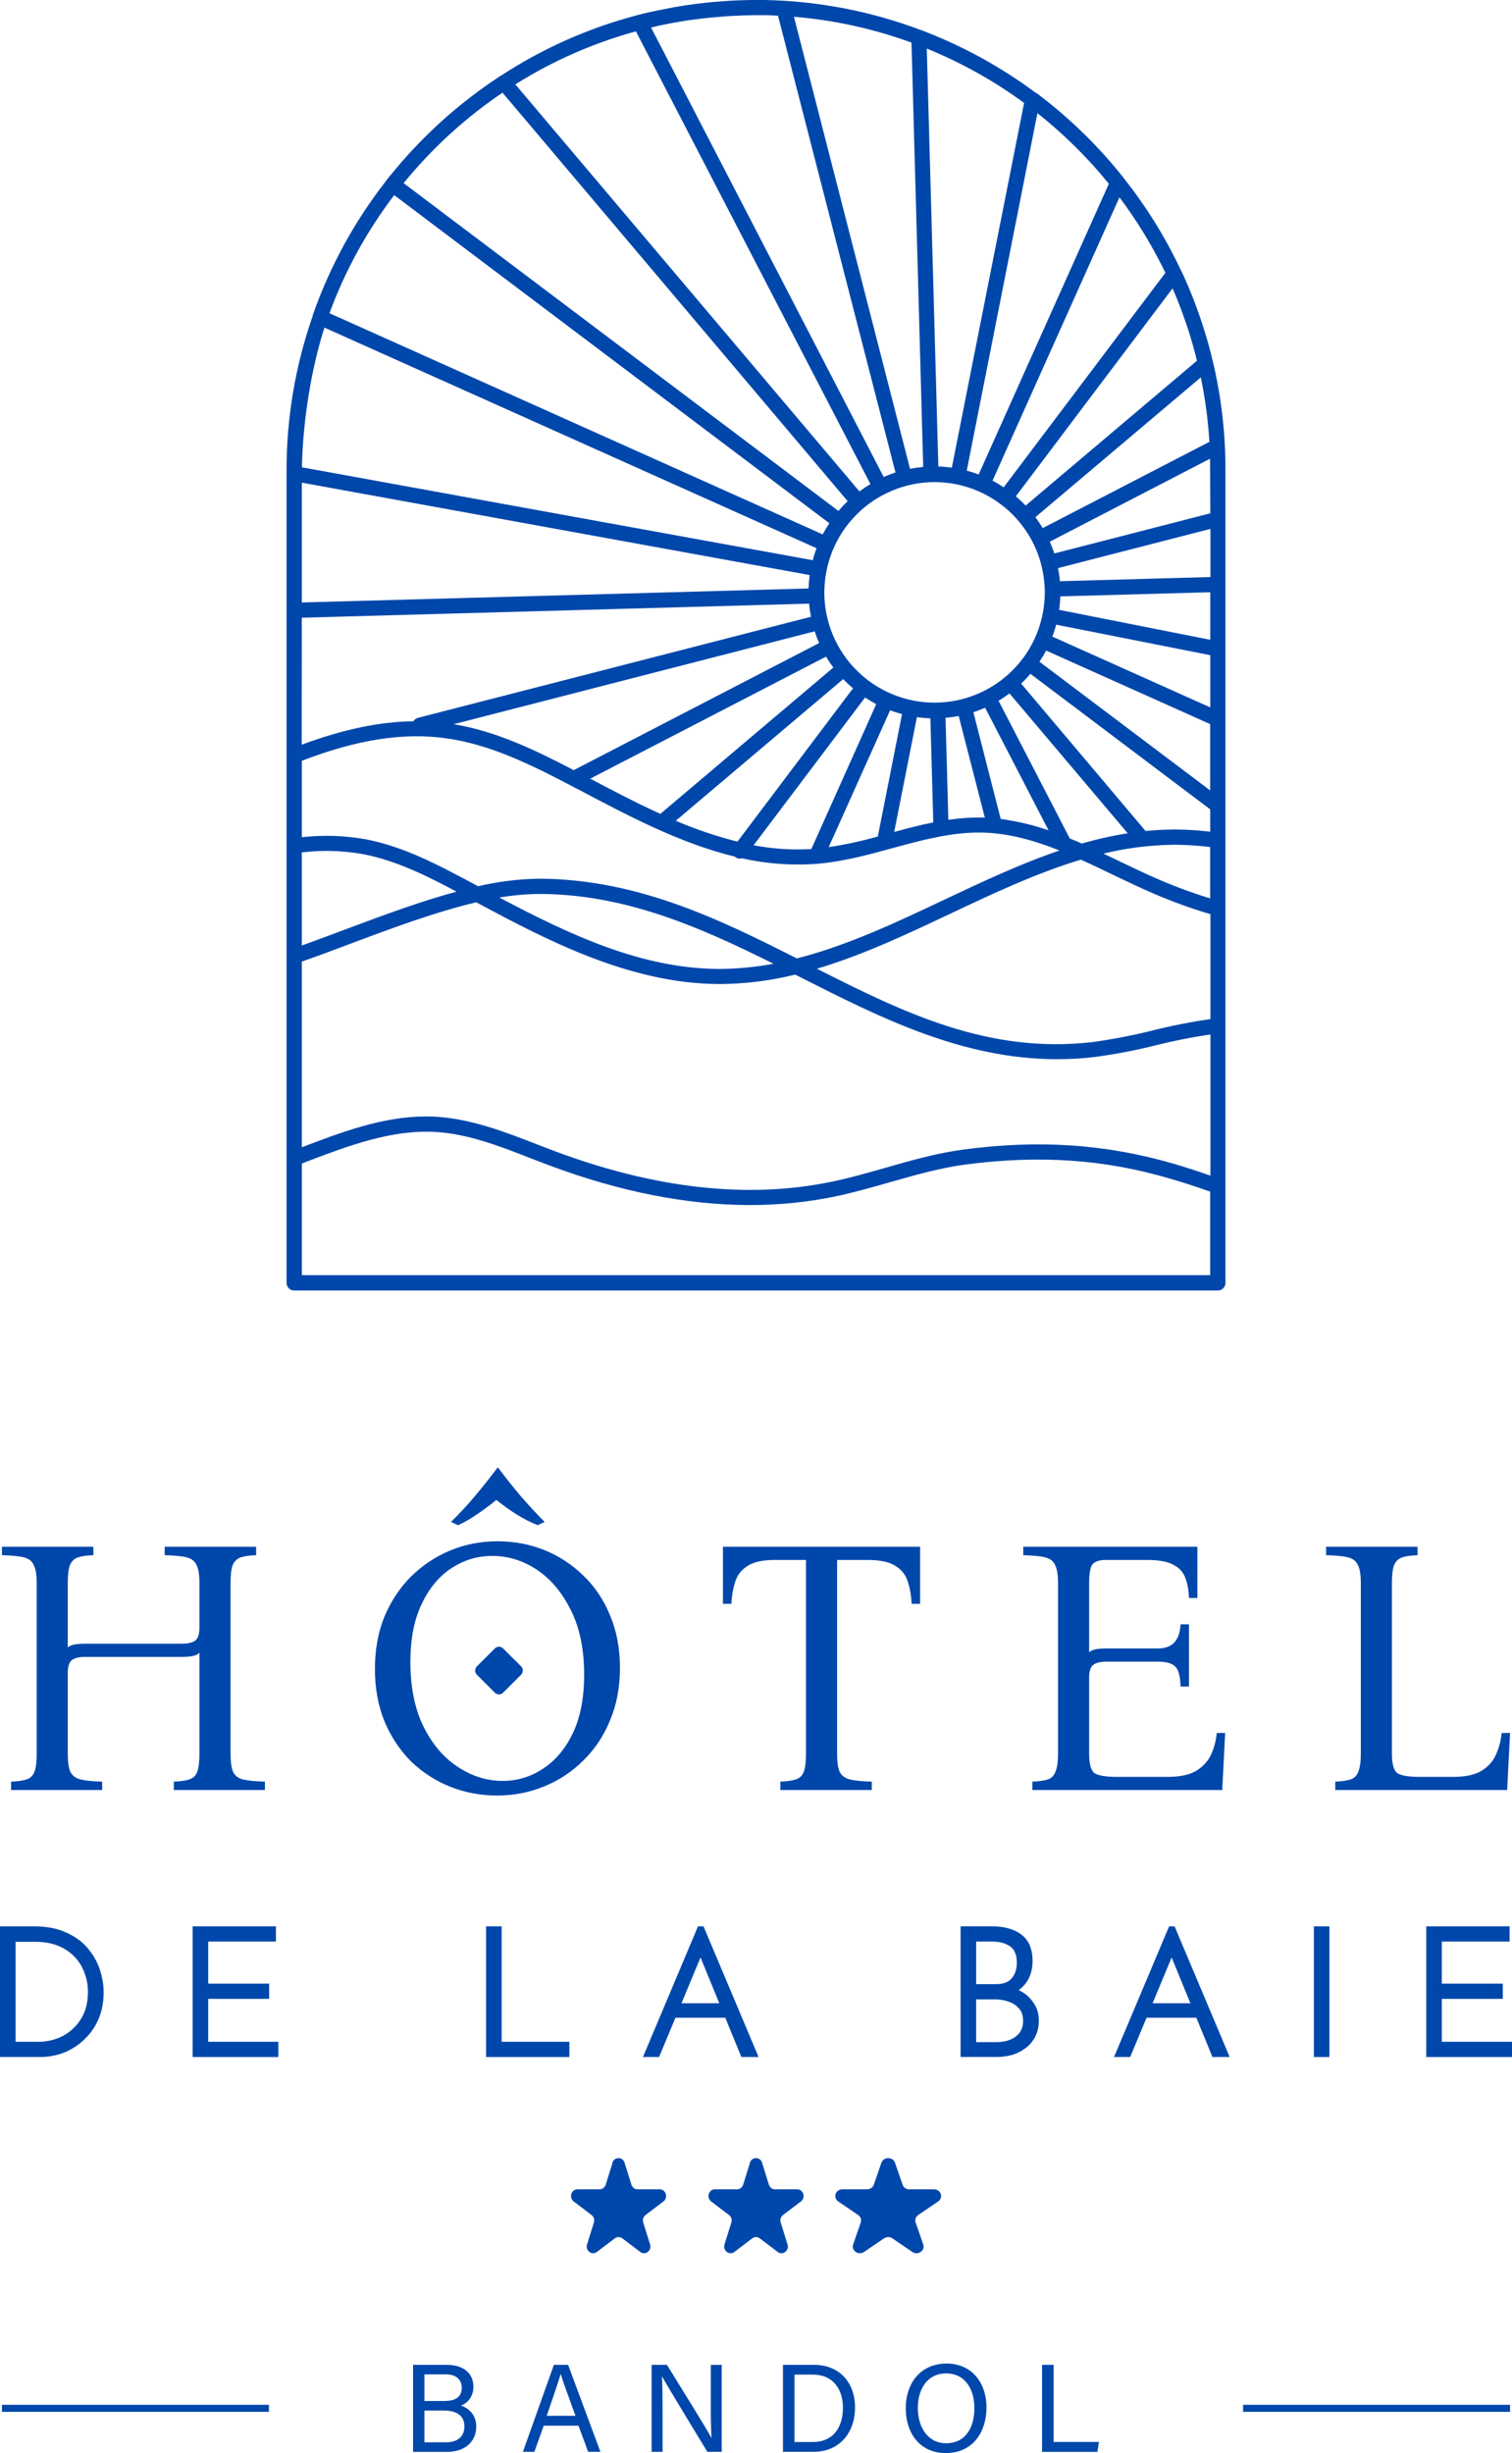 <?xml version="1.0" encoding="UTF-8"?>
<svg id="Calque_2" data-name="Calque 2" xmlns="http://www.w3.org/2000/svg" width="429.77" height="697.11" viewBox="0 0 429.77 697.11">
  <defs>
    <style>
      .cls-1 {
        fill: #0047ab;
      }
    </style>
  </defs>
  <g id="non">
    <g>
      <path class="cls-1" d="m340.92,89.59l-.08-.17c-.31-.89-.64-1.8-.97-2.69l-.42-1.11c-.17-.45-.35-.9-.52-1.35l-.13-.32c-.14-.38-.33-.83-.52-1.29l-.61-1.46c-.15-.34-.31-.69-.46-1.04-.23-.51-.46-1.01-.67-1.53l-.11-.25c-.22-.49-.44-.98-.7-1.49-.05-.14-.13-.25-.19-.34-4.35-9.2-9.75-17.88-15.98-25.74-.04-.08-.12-.2-.23-.32-7.12-8.98-15.39-17.04-24.64-23.99-.11-.07-.24-.15-.41-.21-9.85-7.32-20.68-13.25-32.21-17.64-.14-.07-.26-.11-.37-.13C247.49,3.17,232.58.3,217.36,0h-2.61c-1.24,0-2.52,0-3.73.07-.44,0-.85,0-1.21.04-.69,0-1.37.04-2.04.09l-2.06.14c-.91.06-1.83.13-2.73.21l-1.18.11c-1.02.09-2.15.21-3.5.39l-.38.03c-1.24.16-2.47.34-3.72.53l-.45.08c-.36.06-.72.13-1.11.19-.71.11-1.43.23-2.13.38l-3.49.69c-.36.08-.72.16-1.09.24-.34.07-.68.15-1.01.22l-.27.03c-1.1.25-2.2.51-3.35.82l-.12.04c-13.83,3.63-26.9,9.43-38.85,17.24-.07.03-.13.06-.17.07l-.1.06c-.31.2-.61.41-.91.62l-1.44.97c-1.7,1.17-3.1,2.18-4.41,3.17l-.33.25c-8.41,6.29-16.09,13.6-22.82,21.73l-.53.63c-.21.26-.42.51-.63.76-.36.43-.71.85-1.05,1.3l-.21.31h0c-8.97,11.49-15.96,24.27-20.78,38l-.06.21v.12c-4.92,14.08-7.42,28.79-7.44,43.71v231.1c0,.59.21,1.12.62,1.55.42.42.93.63,1.47.63.02,0,.04,0,.06,0h262.53c.6.02,1.13-.2,1.54-.61.42-.4.65-.94.65-1.53v-231.14c.02-14.93-2.47-29.68-7.41-43.85Zm-110.77,73.83c-.18,1.26-.28,2.53-.33,3.81l-144.03,3.98v-34.05l144.35,26.26Zm113.9-13.13v13.69l-42.78,1.19c-.11-1.25-.29-2.5-.53-3.73l43.31-11.14Zm-.04,18.02v13.51l-42.95-8.51c.17-1.26.28-2.54.33-3.83l42.62-1.18Zm-78.36-31.3c2.04,0,4.09.2,6.11.6,2.04.41,4.01,1.01,5.88,1.8,1.84.75,3.66,1.72,5.41,2.89,1.69,1.13,3.29,2.44,4.75,3.89,1.45,1.47,2.77,3.08,3.9,4.76,1.13,1.7,2.11,3.52,2.89,5.41.78,1.88,1.38,3.86,1.77,5.89.4,2.01.61,4.06.61,6.11s-.21,4.1-.61,6.11c-.4,2.02-1,4-1.77,5.88-.77,1.86-1.74,3.68-2.89,5.41-1.15,1.71-2.46,3.3-3.9,4.74s-3.06,2.77-4.76,3.9c-1.71,1.14-3.54,2.11-5.42,2.89-1.87.78-3.85,1.38-5.87,1.78-3.95.8-8.28.8-12.23,0-2.02-.4-3.99-1-5.87-1.78-1.86-.77-3.68-1.74-5.42-2.89-1.71-1.14-3.3-2.45-4.75-3.91-1.44-1.43-2.75-3.02-3.9-4.73-1.15-1.74-2.12-3.56-2.89-5.42-.79-1.91-1.39-3.89-1.78-5.89-.41-2-.61-4.06-.61-6.09.02-2.12.23-4.18.62-6.12.4-2.02,1-3.99,1.78-5.88.75-1.84,1.72-3.66,2.88-5.41,1.14-1.7,2.45-3.29,3.9-4.74,1.48-1.48,3.03-2.76,4.74-3.91,1.66-1.11,3.48-2.08,5.41-2.89,1.84-.77,3.81-1.38,5.86-1.79,1.99-.4,4.04-.61,6.1-.62h.04Zm78.36,49.18v14.84l-44.89-20.12c.43-1.12.79-2.26,1.09-3.39l43.8,8.67Zm-.03,38.43l-48.53-36.57c.68-1.01,1.32-2.07,1.9-3.17l46.63,20.9v18.85Zm-124.13,49.26c-5.01.94-10.12,1.44-15.22,1.47h-.27c-21.81-.08-42.01-9.49-62.41-20.29,3.67-.63,7.43-.97,11.24-1.02,24.26.02,45.45,9.25,66.67,19.84Zm-27.78-40.63l47.61-40.27c.9.95,1.83,1.82,2.78,2.62l-32.84,43.57c-6.02-1.52-11.92-3.51-17.55-5.93Zm56.99-33.15l-18.44,41.18c-5.48.32-10.99-.04-16.42-1.07l31.68-41.99c1.03.68,2.09,1.3,3.18,1.88Zm7.33,2.84l-6.88,34.78c-4.62,1.31-9.31,2.32-13.96,3.02l17.45-38.88c1.14.42,2.27.78,3.39,1.08Zm8.88,30.77c-3.8.75-7.5,1.73-11.1,2.71l6.45-32.62c1.29.18,2.58.29,3.83.33l.82,29.58Zm14.66-1.36c-.35-.01-.7-.02-1.05-.03-3.07-.03-6.2.19-9.32.66l-.8-28.99c1.25-.11,2.51-.29,3.74-.53l7.43,28.89Zm18.12,3.61c-4.38-1.51-8.94-2.6-13.61-3.22l-7.77-30.34c1.14-.37,2.25-.8,3.34-1.28l18.04,34.85Zm-14.23-36.82c1.1-.66,2.14-1.35,3.12-2.08l33.6,39.74c-4.37.69-8.75,1.67-13.05,2.92-1.24-.56-2.37-1.04-3.42-1.46l-20.24-39.12Zm-116.05,22.14l67.02-34.68c.62,1.04,1.3,2.06,2.07,3.1l-49.16,41.58c-6.72-3.05-13.42-6.56-19.93-10Zm-4.7-2.42c-10.59-5.54-21.91-11.05-34.11-13.06l102.61-26.39c.36,1.13.78,2.25,1.26,3.33l-69.76,36.12Zm-59.89,23.87c9.61,1.82,18.86,6.53,26.57,10.66-10.4,2.81-21.08,6.8-31.43,10.67l-2.22.83c-3.62,1.35-7.06,2.63-10.32,3.8v-26.45c5.8-.71,11.65-.54,17.39.49Zm229.87-2.67h.92c3.31.02,6.67.24,10,.65v14.59c-4.94-1.51-9.81-3.3-14.5-5.32-3.44-1.48-6.93-3.15-10.31-4.76l-1.13-.54c-1.66-.8-3.08-1.49-4.39-2.1,6.35-1.55,12.87-2.39,19.43-2.51Zm.81-4.33h-.09c-2.75.01-5.49.15-8.16.42l-35.35-41.88c.91-.87,1.79-1.8,2.62-2.79l51.12,38.53v6.34c-3.28-.39-6.63-.6-9.97-.63h-.17Zm-170.1-11.7l.32.15c14.39,7.62,29.26,15.5,44.81,19.26.56.54,1.3.71,2.03.47,7.32,1.65,14.81,2.15,22.28,1.48,6.98-.68,13.82-2.54,20.47-4.36,8.19-2.24,16.67-4.56,25.21-4.43,6.73.1,13.68,1.68,22.27,5.09-10.92,3.71-21.58,8.73-31.92,13.6l-.91.43c-13.49,6.38-27.44,12.98-41.82,16.64-21.1-10.63-45-22.6-73.34-22.65h-.02c-5.77.09-11.57.81-17.24,2.14l-2.39-1.27c-8.79-4.69-18.74-10.01-29.6-12.08-6-1.07-12.09-1.26-18.12-.58v-21.72c15.72-6.04,28.73-8.07,40.87-6.41,12.36,1.69,23.81,7.28,35.41,13.35l1.69.91Zm146.8,72.1c-29.46,3.41-53.34-8.16-78.36-20.84,12.98-3.86,25.55-9.79,37.73-15.55l.23-.1c11.97-5.66,24.34-11.51,37.08-15.35,2.69,1.23,5.63,2.61,8.98,4.24l1.38.66c3.34,1.59,6.8,3.24,10.23,4.72,5.3,2.28,10.75,4.26,16.22,5.88v29.82c-5.48.78-10.98,1.86-16.35,3.2-5.59,1.41-11.36,2.52-17.13,3.32Zm-40.01-163.23c-1.27-.18-2.55-.29-3.83-.33l-3.29-118.77c9.84,4.01,19.13,9.2,27.66,15.45l-20.54,103.65Zm-184.77,42.64l144.2-4c.11,1.25.29,2.5.53,3.73l-111.66,28.71c-.6.16-1.06.51-1.32.99-9.59.11-20.01,2.29-31.78,6.66l.03-36.09Zm0,155.11l1.18-.46c11.93-4.54,24.25-9.22,36.78-8.52,9.28.53,18.28,4.04,26.99,7.44l1.77.68c1.24.48,2.48.95,3.72,1.42,19.95,7.46,39.13,11.24,56.99,11.24,8.1,0,16.21-.79,24.07-2.42,5.09-1.06,10.06-2.46,15.55-4.04l.89-.25c6.7-1.9,13.63-3.86,20.56-4.78,21.14-2.8,39.69-1.53,58.41,4.02,3.39.98,6.99,2.15,11.3,3.66v23.73H85.8v-31.72Zm187.97-3.95c-7.57,1-14.94,3.12-22.06,5.16-4.73,1.35-10.1,2.89-15.24,3.95-23.69,4.94-50.15,2.03-78.66-8.64l-5.48-2.09c-8.56-3.33-18.25-7.11-28.29-7.72-.98-.06-1.96-.09-2.94-.09-12.24,0-23.94,4.43-35.29,8.76v-52.77c4.32-1.5,8.96-3.24,13.42-4.93,11.45-4.29,24.4-9.14,36.16-11.92,19.34,10.36,43.34,23.15,69.01,23.23h.29c7.17-.04,14.35-.94,21.35-2.68l.14.07c.43.22.86.44,1.29.65,22.63,11.46,46.02,23.32,73.04,23.32,3.65,0,7.23-.21,10.65-.62,5.91-.79,11.83-1.93,17.59-3.38,4.9-1.23,10.05-2.25,15.32-3.04v40.13c-3.5-1.23-6.81-2.3-10.08-3.27-19.42-5.7-38.56-7.02-60.21-4.13Zm70.2-194.65c0,.48.01.95.01,1.44l.07,12.38-44.36,11.41c-.37-1.15-.8-2.26-1.28-3.34l45.54-23.58v.25c0,.48,0,.97.02,1.45Zm-47.57,18.03c-.62-1.05-1.32-2.09-2.08-3.11l47.02-39.73c1.23,5.93,2.05,12.08,2.44,18.32l-47.38,24.52Zm-4.85-6.41c-.88-.92-1.82-1.8-2.79-2.62l44.55-59.1c.61,1.4,1.19,2.79,1.73,4.15h0c.17.42.33.84.48,1.27l.52,1.37c1.65,4.48,3.07,9.11,4.2,13.77l-48.7,41.17Zm-9.41-7.08l36.08-80.51c5.03,6.71,9.41,13.91,13.05,21.44l-45.96,60.96c-1-.67-2.06-1.3-3.18-1.88Zm-7.33-2.84l20.09-101.59c7.47,5.92,14.3,12.66,20.3,20.07l-37,82.6c-1.14-.43-2.27-.79-3.39-1.08Zm-16.12-.52L225.67,4.76c11.39.94,22.62,3.41,33.41,7.35l3.33,120.59c-1.25.11-2.5.29-3.73.53Zm-7.5,2.3L185.05,7.81l2.01-.46c.48-.11.95-.22,1.44-.31l1.45-.28c.65-.14,1.28-.26,1.94-.37.95-.17,1.89-.33,2.83-.48l1.53-.22c.87-.12,1.74-.24,2.6-.34l2.78-.32,4.62-.39,1.48-.1c.8-.04,1.58-.07,2.38-.1l1.08-.06c.62,0,1.24-.02,1.87-.03.61-.01,1.22-.03,1.83-.03h2.43c1.22,0,2.57.07,3.82.14l33.39,129.81c-1.13.37-2.25.8-3.34,1.28Zm-6.89,4.11L146.48,23.98c10.64-6.68,22.16-11.75,34.27-15.07l66.66,128.66c-1.09.65-2.12,1.34-3.12,2.08ZM114.73,52.05l.64-.79c7.95-9.6,17.19-17.98,27.47-24.92l98.1,116.08c-.92.87-1.79,1.8-2.62,2.78L114.73,52.05Zm-21.08,36.96c4.44-12.07,10.63-23.35,18.4-33.56l123.68,93.24c-.7,1.05-1.32,2.1-1.88,3.18l-140.2-62.86Zm-7.84,43.78c.31-13.43,2.68-28.11,6.41-39.69l139.87,62.69c-.41,1.1-.77,2.23-1.08,3.41l-145.19-26.4Zm232.83-81.53s0,0,0,0h0s0,0,0,0Z"/>
      <g>
        <polygon class="cls-1" points="409.82 580.23 409.82 568.03 427.15 568.03 427.15 563.7 409.82 563.7 409.82 551.75 429.08 551.75 429.08 547.42 405.4 547.42 405.4 584.56 429.77 584.56 429.77 580.23 409.82 580.23"/>
        <rect class="cls-1" x="373.46" y="547.42" width="4.42" height="37.14"/>
        <path class="cls-1" d="m332.31,547.42l-15.66,37.14h4.59l4.66-11.17h14.15l4.58,11.17h4.89l-15.66-37.14h-1.55Zm6.05,21.86h-10.75l5.42-13.01,5.33,13.01Z"/>
        <path class="cls-1" d="m289.74,565.65c-.07-.04-.13-.07-.2-.11,1.3-.91,2.31-2.1,2.98-3.54.65-1.42.98-3,.98-4.68,0-3.45-1.08-6-3.21-7.57-2.02-1.55-4.87-2.34-8.48-2.34h-8.77v37.14h10.15c1.54,0,3.02-.19,4.45-.58,1.42-.43,2.71-1.07,3.82-1.9,1.17-.87,2.1-1.97,2.77-3.26.7-1.33,1.05-2.88,1.05-4.61,0-1.96-.53-3.69-1.56-5.12-.99-1.46-2.33-2.62-3.98-3.44Zm-12.28,2.53h5.48c1.29,0,2.58.23,3.84.69,1.18.4,2.16,1.07,2.94,1.99.73.84,1.08,1.97,1.08,3.45,0,1.34-.32,2.42-.98,3.31-.7.91-1.6,1.58-2.73,2.04-1.2.45-2.51.67-4.01.67h-5.63v-12.15Zm10.1-5.99c-.89,1.11-2.4,1.66-4.62,1.66h-5.48v-12.1h4.45c2.24,0,4.02.48,5.3,1.44,1.22.9,1.81,2.4,1.81,4.59,0,1.79-.47,3.23-1.46,4.41Z"/>
        <path class="cls-1" d="m198.4,547.42l-15.65,37.14h4.58l4.66-11.17h14.16l4.58,11.17h4.89l-15.66-37.14h-1.55Zm6.06,21.86h-10.76l5.42-13.01,5.33,13.01Z"/>
        <polygon class="cls-1" points="142.59 547.42 138.16 547.42 138.16 584.56 161.84 584.56 161.84 580.23 142.59 580.23 142.59 547.42"/>
        <polygon class="cls-1" points="59.18 568.03 76.5 568.03 76.5 563.7 59.18 563.7 59.18 551.75 78.43 551.75 78.43 547.42 54.75 547.42 54.75 584.56 79.12 584.56 79.12 580.23 59.18 580.23 59.18 568.03"/>
        <path class="cls-1" d="m24.92,553.61c-1.57-1.86-3.66-3.36-6.18-4.46-2.5-1.15-5.55-1.73-9.08-1.73H0v37.14h11.34c2.41,0,4.71-.42,6.86-1.26,2.16-.87,4.1-2.12,5.75-3.71,1.71-1.61,3.07-3.55,4.04-5.77.98-2.26,1.47-4.82,1.47-7.63,0-2.13-.37-4.32-1.09-6.5-.73-2.19-1.89-4.23-3.46-6.07Zm.07,12.43c0,2.26-.36,4.23-1.1,6-.75,1.72-1.79,3.21-3.09,4.42-1.3,1.23-2.77,2.15-4.51,2.81-1.72.64-3.6.97-5.59.97h-6.27v-28.43h5.58c2.5,0,4.7.39,6.55,1.16,1.84.76,3.4,1.81,4.65,3.13,1.26,1.32,2.18,2.81,2.81,4.57.65,1.67.97,3.48.97,5.38Z"/>
      </g>
      <g>
        <path class="cls-1" d="m379.53,508.69v-2.39c1.87-.07,3.32-.28,4.36-.62,1.04-.35,1.77-1.08,2.19-2.19.48-1.11.72-2.84.72-5.2v-48.34c0-2.42-.27-4.16-.83-5.2-.48-1.11-1.42-1.83-2.8-2.18-1.39-.35-3.47-.55-6.24-.62v-2.39h25.99v2.39c-1.87.07-3.33.27-4.37.62s-1.8,1.07-2.28,2.18c-.42,1.04-.63,2.78-.63,5.2v48.34c0,2.98.52,4.86,1.56,5.62,1.11.69,3.22,1.04,6.34,1.04h9.46c3.47,0,6.14-.56,8.01-1.67,1.94-1.17,3.33-2.7,4.16-4.57.9-1.94,1.45-4.02,1.66-6.24h2.39l-.83,16.22h-48.86Z"/>
        <path class="cls-1" d="m293.45,508.69v-2.39c1.87-.07,3.33-.28,4.37-.62,1.04-.35,1.77-1.08,2.18-2.19.49-1.11.73-2.84.73-5.2v-48.34c0-2.42-.28-4.16-.83-5.2-.49-1.11-1.42-1.83-2.81-2.18-1.38-.35-3.46-.55-6.24-.62v-2.39h49.49v14.55h-2.39c-.07-2.22-.42-4.12-1.04-5.72-.62-1.66-1.77-2.91-3.43-3.74-1.66-.9-4.12-1.35-7.38-1.35h-11.96c-1.45,0-2.6.34-3.43,1.04-.76.69-1.14,2.56-1.14,5.61v19.55c.55-.42,1.21-.7,1.97-.84.83-.13,1.81-.2,2.91-.2h14.66c4.09,0,6.24-2.29,6.45-6.86h2.39v17.67h-2.39c-.07-2.84-.56-4.71-1.46-5.62-.9-.97-2.56-1.45-4.99-1.45h-14.45c-1.87,0-3.19.31-3.95.94-.76.62-1.14,1.83-1.14,3.63v21.52c0,2.98.52,4.86,1.56,5.62,1.11.69,3.22,1.04,6.34,1.04h14.45c3.4,0,6.06-.56,8-1.67,1.95-1.17,3.37-2.7,4.27-4.57.9-1.94,1.45-4.02,1.66-6.24h2.39l-.83,16.22h-53.96Z"/>
        <path class="cls-1" d="m205.49,439.56h56.04v16.21h-2.39c-.14-2.42-.52-4.57-1.15-6.44-.62-1.87-1.8-3.33-3.53-4.37-1.74-1.11-4.37-1.66-7.9-1.66h-8.63v54.99c0,2.36.24,4.09.73,5.2.55,1.11,1.52,1.84,2.91,2.19,1.45.34,3.53.55,6.23.62v2.39h-25.99v-2.39c1.87-.07,3.33-.28,4.37-.62,1.11-.35,1.87-1.08,2.29-2.19.41-1.11.62-2.84.62-5.2v-54.99h-8.73c-3.47,0-6.07.55-7.8,1.66-1.73,1.04-2.91,2.5-3.53,4.37-.63,1.87-1.01,4.02-1.15,6.44h-2.39v-16.21Z"/>
        <path class="cls-1" d="m141.4,438c4.71,0,9.15.83,13.3,2.49,4.16,1.67,7.87,4.09,11.13,7.28,3.26,3.12,5.79,6.9,7.59,11.33,1.87,4.44,2.8,9.39,2.8,14.87s-.93,10.43-2.8,14.86c-1.8,4.44-4.33,8.25-7.59,11.44-3.19,3.19-6.9,5.65-11.13,7.38-4.22,1.73-8.69,2.6-13.41,2.6s-9.08-.83-13.3-2.49c-4.16-1.67-7.87-4.06-11.13-7.18-3.19-3.19-5.72-7-7.59-11.43-1.8-4.44-2.7-9.39-2.7-14.87s.9-10.43,2.7-14.87c1.87-4.43,4.4-8.24,7.59-11.43,3.26-3.19,6.97-5.65,11.13-7.38,4.22-1.74,8.69-2.6,13.41-2.6Zm1.45,68.09c4.16,0,7.97-1.14,11.44-3.43,3.53-2.29,6.37-5.65,8.52-10.08,2.15-4.51,3.23-10.05,3.23-16.64,0-7.21-1.25-13.3-3.75-18.29-2.49-5.06-5.71-8.91-9.66-11.54-3.96-2.64-8.18-3.95-12.69-3.95-4.16,0-8,1.14-11.54,3.43-3.53,2.28-6.37,5.68-8.52,10.18-2.15,4.44-3.23,9.95-3.23,16.53,0,7.21,1.25,13.35,3.75,18.41,2.49,4.99,5.75,8.8,9.77,11.43,4.02,2.64,8.25,3.95,12.68,3.95Zm9.98-72.67c-1.94-.76-3.91-1.77-5.92-3.01-2.01-1.25-3.95-2.64-5.82-4.16-1.88,1.52-3.75,2.91-5.62,4.16-1.8,1.24-3.57,2.25-5.3,3.01l-1.98-.93c2.36-2.29,4.61-4.72,6.76-7.28,2.22-2.63,4.37-5.34,6.45-8.11h.2c2.08,2.77,4.23,5.48,6.45,8.11,2.22,2.56,4.47,4.99,6.76,7.28l-1.98.93Z"/>
        <path class="cls-1" d="m3.15,508.69v-2.39c1.87-.07,3.33-.28,4.37-.62,1.1-.35,1.87-1.08,2.28-2.19.42-1.11.63-2.84.63-5.2v-48.34c0-2.42-.28-4.16-.84-5.2-.48-1.11-1.42-1.83-2.8-2.18-1.39-.35-3.47-.55-6.24-.62v-2.39h25.99v2.39c-1.87.07-3.33.27-4.37.62s-1.8,1.07-2.28,2.18c-.42,1.04-.63,2.78-.63,5.2v18.19c.56-.41,1.22-.69,1.98-.83.83-.14,1.8-.2,2.91-.2h27.45c1.87,0,3.18-.32,3.95-.94.76-.62,1.14-1.87,1.14-3.74v-12.48c0-2.42-.28-4.16-.83-5.2-.49-1.11-1.42-1.83-2.81-2.18-1.38-.35-3.46-.55-6.24-.62v-2.39h25.99v2.39c-1.87.07-3.32.27-4.36.62s-1.8,1.07-2.29,2.18c-.42,1.04-.62,2.78-.62,5.2v48.34c0,2.36.24,4.09.72,5.2.49,1.11,1.43,1.84,2.81,2.19,1.46.34,3.54.55,6.24.62v2.39h-25.89v-2.39c1.87-.07,3.33-.28,4.37-.62,1.11-.35,1.87-1.08,2.29-2.19.41-1.11.62-2.84.62-5.2v-28.59c-.55.49-1.25.8-2.08.94-.83.14-1.77.21-2.81.21h-27.44c-1.87,0-3.19.31-3.95.93-.77.63-1.15,1.84-1.15,3.64v22.87c0,2.36.25,4.09.73,5.2.56,1.11,1.53,1.84,2.91,2.19,1.39.34,3.43.55,6.14.62v2.39H3.15Z"/>
        <path class="cls-1" d="m140.65,468.45l-5.11,5.1c-.65.66-.65,1.71,0,2.36l5.11,5.11c.65.65,1.71.65,2.36,0l5.11-5.11c.65-.65.65-1.7,0-2.36l-5.11-5.1c-.65-.65-1.71-.65-2.36,0Z"/>
      </g>
      <g>
        <path class="cls-1" d="m174.07,614.6c.55-1.75,2.92-1.75,3.46,0l1.95,6.25c.12.38.35.71.66.95.31.24.68.36,1.07.36h6.3c1.76,0,2.49,2.36,1.07,3.44l-5.09,3.86c-.31.24-.54.57-.66.95-.12.38-.12.79,0,1.17l1.95,6.25c.55,1.75-1.37,3.21-2.8,2.12l-5.09-3.86c-.31-.24-.68-.36-1.07-.36s-.76.13-1.07.36l-5.09,3.86c-1.43,1.08-3.34-.37-2.8-2.12l1.95-6.25c.12-.38.12-.79,0-1.17-.12-.38-.35-.71-.66-.95l-5.09-3.86c-1.42-1.08-.69-3.44,1.07-3.44h6.3c.38,0,.76-.13,1.07-.36.31-.24.54-.57.66-.95l1.95-6.25h0Z"/>
        <path class="cls-1" d="m213.15,614.6c.55-1.75,2.92-1.75,3.46,0l1.95,6.25c.12.38.35.71.66.95.31.24.68.36,1.07.36h6.3c1.76,0,2.5,2.36,1.07,3.44l-5.1,3.86c-.31.24-.54.57-.66.95-.12.38-.12.79,0,1.17l1.95,6.25c.55,1.75-1.37,3.21-2.8,2.12l-5.09-3.86c-.31-.24-.68-.36-1.07-.36s-.76.13-1.07.36l-5.09,3.86c-1.43,1.08-3.34-.37-2.8-2.12l1.95-6.25c.12-.38.12-.79,0-1.17-.12-.38-.35-.71-.66-.95l-5.09-3.86c-1.42-1.08-.69-3.44,1.07-3.44h6.3c.38,0,.76-.13,1.07-.36.31-.24.54-.57.66-.95l1.95-6.25h0Z"/>
        <path class="cls-1" d="m250.54,614.6c.61-1.75,3.24-1.75,3.85,0l2.16,6.25c.13.38.39.71.73.95.34.24.76.36,1.19.36h7c1.96,0,2.77,2.36,1.19,3.44l-5.66,3.86c-.35.24-.6.57-.74.95-.13.38-.13.79,0,1.17l2.16,6.25c.61,1.75-1.53,3.21-3.11,2.12l-5.66-3.86c-.34-.24-.76-.36-1.19-.36s-.84.13-1.19.36l-5.66,3.86c-1.58,1.08-3.72-.37-3.11-2.12l2.16-6.25c.13-.38.13-.79,0-1.17-.13-.38-.39-.71-.74-.95l-5.66-3.86c-1.58-1.08-.77-3.44,1.19-3.44h7c.43,0,.84-.13,1.19-.36.34-.24.6-.57.73-.95l2.16-6.25h0Z"/>
      </g>
      <rect class="cls-1" x="37.49" y="646.45" width="2" height="75.88" transform="translate(-645.9 722.88) rotate(-90)"/>
      <rect class="cls-1" x="390.28" y="646.45" width="2" height="75.88" transform="translate(-293.11 1075.67) rotate(-90)"/>
      <g>
        <path class="cls-1" d="m117.41,672.03h9.49c5.23,0,7.66,2.75,7.66,6.18,0,2.87-1.65,4.74-3.55,5.39,1.73.55,4.36,2.29,4.36,5.92,0,4.66-3.56,7.24-8.24,7.24h-9.72v-24.72Zm8.86,10.28c3.58,0,4.98-1.41,4.98-3.82,0-2.19-1.57-3.75-4.47-3.75h-6.15v7.57h5.64Zm-5.64,11.74h6.11c3.11,0,5.26-1.46,5.26-4.54,0-2.68-1.72-4.49-5.89-4.49h-5.48v9.03Z"/>
        <path class="cls-1" d="m154.55,689.33l-2.66,7.42h-3.26l8.81-24.72h4.04l9.18,24.72h-3.49l-2.74-7.42h-9.87Zm9.03-2.81c-2.36-6.5-3.65-9.95-4.19-11.84h-.04c-.6,2.1-2.05,6.28-3.95,11.84h8.17Z"/>
        <path class="cls-1" d="m185.22,696.75v-24.72h4.34c3.55,5.78,11.26,18.08,12.65,20.77h.05c-.24-3.17-.22-7.07-.22-11.11v-9.65h3.1v24.72h-4.08c-3.27-5.37-11.31-18.6-12.86-21.37h-.05c.18,2.82.18,7.01.18,11.47v9.9h-3.11Z"/>
        <path class="cls-1" d="m222.54,672.03h8.84c6.95,0,11.65,4.74,11.65,12.11s-4.58,12.61-11.76,12.61h-8.72v-24.72Zm3.28,21.94h5.19c5.82,0,8.59-4.17,8.59-9.76,0-4.88-2.52-9.4-8.57-9.4h-5.2v19.16Z"/>
        <path class="cls-1" d="m280.39,684.25c0,6.8-3.81,12.86-11.6,12.86-7.28,0-11.34-5.63-11.34-12.72s4.15-12.72,11.63-12.72c6.96,0,11.32,5.23,11.32,12.58Zm-19.51.03c0,5.34,2.73,10.03,8.05,10.03,5.74,0,8.03-4.73,8.03-10.01s-2.59-9.83-8.02-9.83-8.06,4.54-8.06,9.81Z"/>
        <path class="cls-1" d="m296.19,672.03h3.28v21.92h12.9l-.46,2.81h-15.72v-24.72Z"/>
      </g>
    </g>
  </g>
</svg>